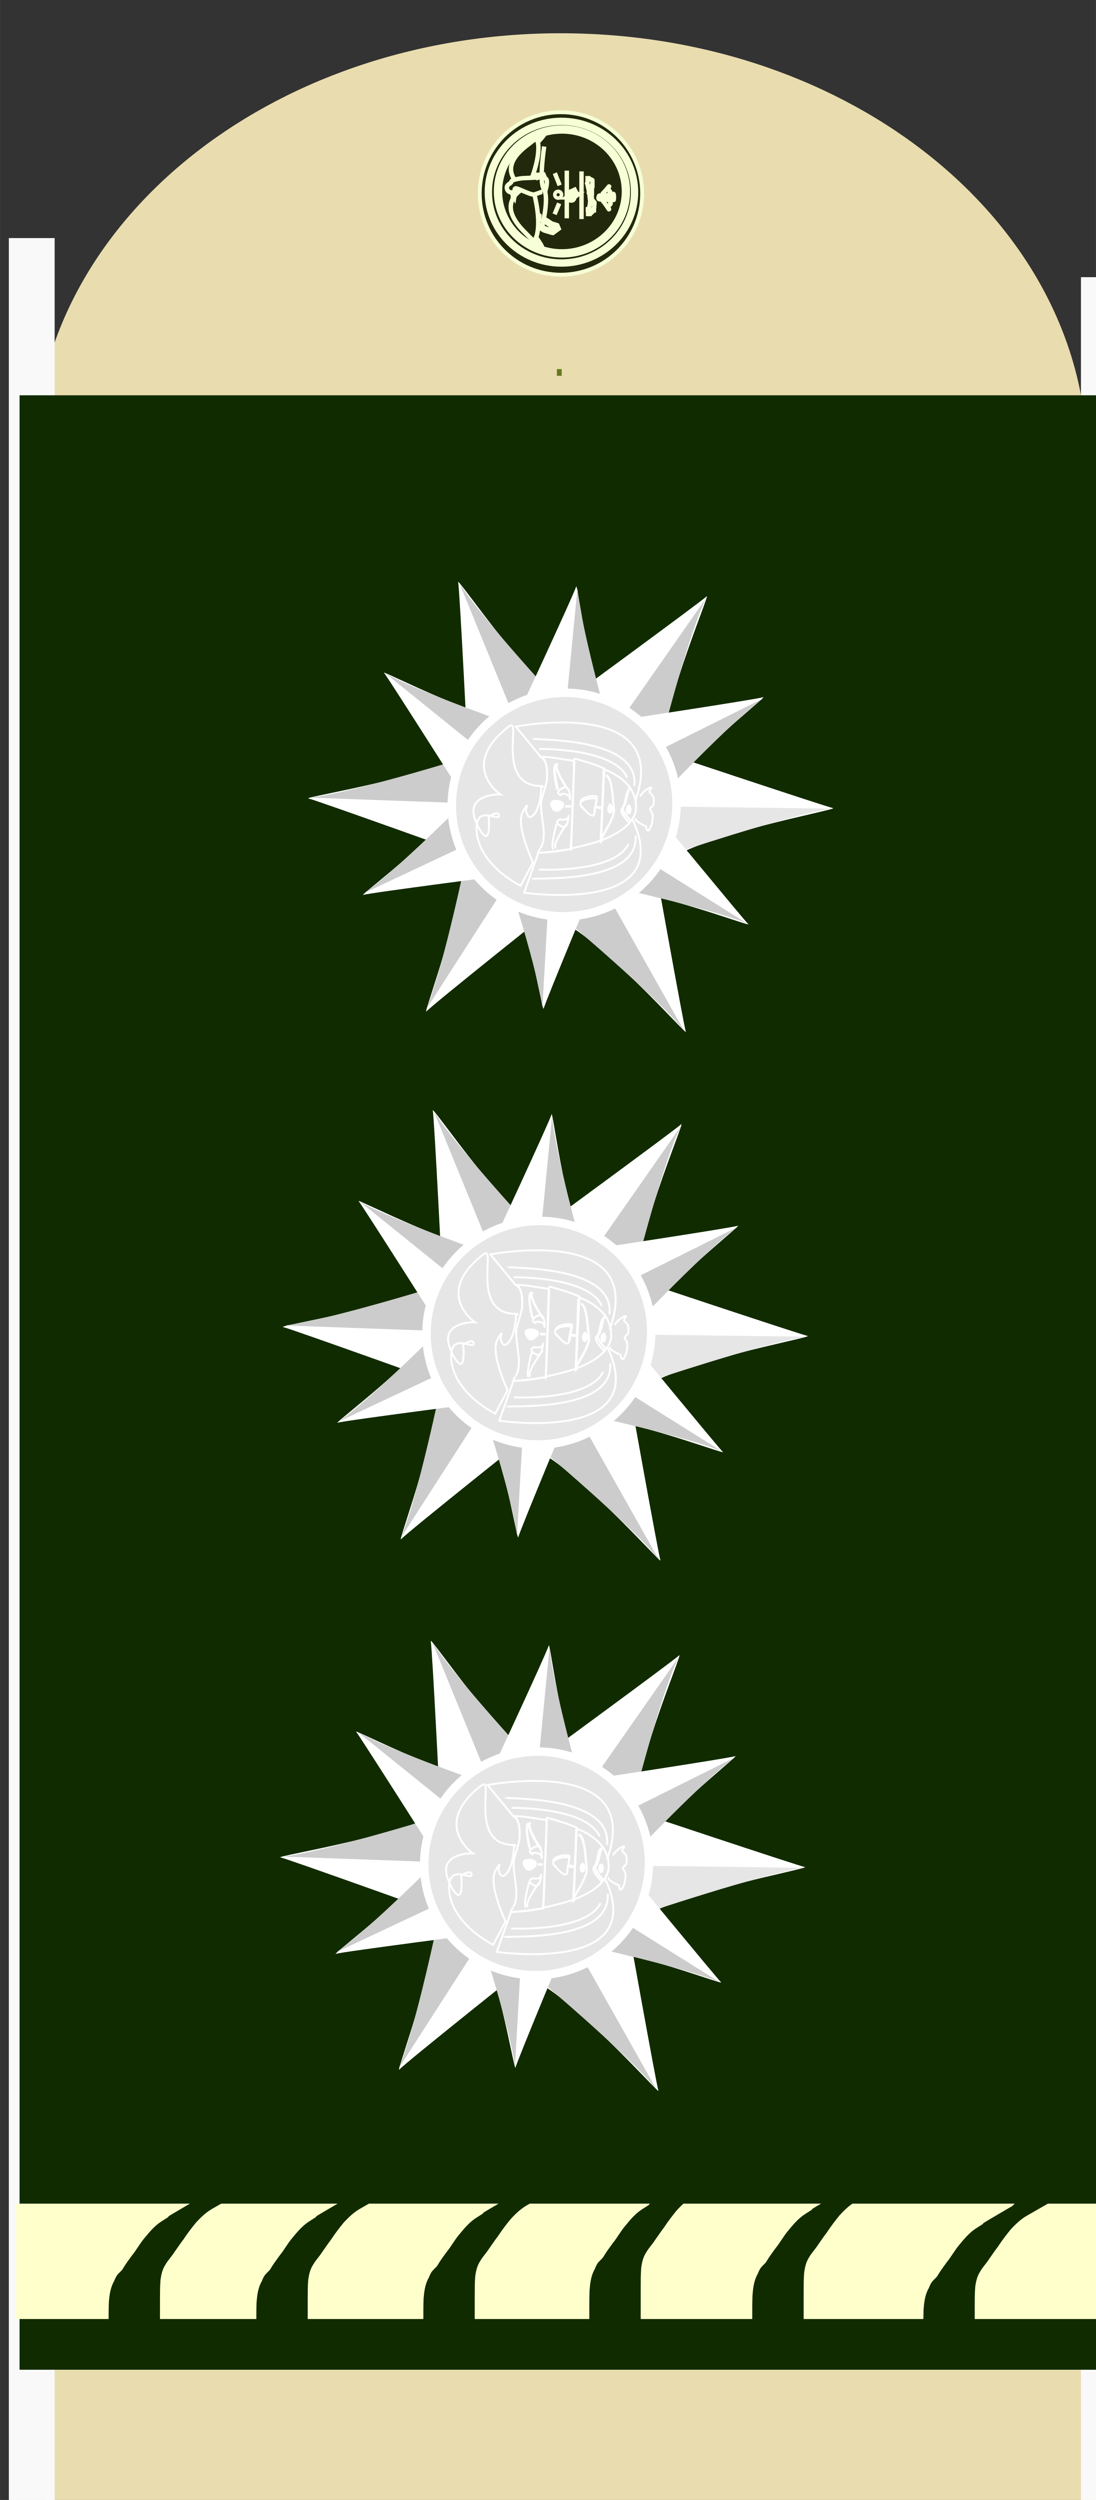 <?xml version="1.0" encoding="UTF-8"?>
<!DOCTYPE svg PUBLIC "-//W3C//DTD SVG 1.1//EN" "http://www.w3.org/Graphics/SVG/1.1/DTD/svg11.dtd">
<!-- Creator: CorelDRAW X5 -->
<svg xmlns="http://www.w3.org/2000/svg" xml:space="preserve" width="43.18mm" height="98.467mm" style="shape-rendering:geometricPrecision; text-rendering:geometricPrecision; image-rendering:optimizeQuality; fill-rule:evenodd; clip-rule:evenodd"
viewBox="0 0 4318 9847"
 xmlns:xlink="http://www.w3.org/1999/xlink"
 xmlns:dc="http://purl.org/dc/elements/1.1/"
 xmlns:cc="http://creativecommons.org/ns#"
 xmlns:rdf="http://www.w3.org/1999/02/22-rdf-syntax-ns#"
 xmlns:svg="http://www.w3.org/2000/svg"
 xmlns:sodipodi="http://sodipodi.sourceforge.net/DTD/sodipodi-0.dtd"
 xmlns:inkscape="http://www.inkscape.org/namespaces/inkscape"
 version="1.1"
 inkscape:version="0.47 r22583"
 sodipodi:docname="Mg.2">
 <rect x="0" y="0" width="4318" height="9847" fill="#333333" stroke="none"/>
 <defs>
  <style type="text/css">
   <![CDATA[
    .str9 {stroke:white;stroke-width:7.62}
    .str10 {stroke:white;stroke-width:10}
    .str0 {stroke:#F6FFD5;stroke-width:15.16}
    .str4 {stroke:#F6FFD5;stroke-width:17.42}
    .str7 {stroke:#112B00;stroke-width:26.46}
    .str6 {stroke:#677821;stroke-width:26.46}
    .str3 {stroke:#F6FFD5;stroke-width:26.46}
    .str5 {stroke:#F9F9F9;stroke-width:26.46}
    .str8 {stroke:#FFFFCC;stroke-width:26.46}
    .str1 {stroke:#F6FFD5;stroke-width:28.91}
    .str2 {stroke:#F6FFD5;stroke-width:32.96}
    .fil9 {fill:none}
    .fil4 {fill:#112B00}
    .fil1 {fill:#22280B}
    .fil3 {fill:olive}
    .fil7 {fill:#CCCCCC}
    .fil10 {fill:#DDB204}
    .fil8 {fill:#E6E6E6}
    .fil0 {fill:#E9DDAF}
    .fil2 {fill:#F9F9F9}
    .fil5 {fill:#FFFFCC}
    .fil6 {fill:white}
   ]]>
  </style>
 </defs>
 <g id="Capa_x0020_1">
  <sodipodi:namedview id="base" pagecolor="#ffffff" bordercolor="#666666" borderopacity="1.0" inkscape:pageopacity="0.0" inkscape:pageshadow="2" inkscape:zoom="0.49497475" inkscape:cx="149.83197" inkscape:cy="80.191128" inkscape:document-units="px" inkscape:current-layer="layer1" showgrid="false" inkscape:window-width="1280" inkscape:window-height="743" inkscape:window-x="-4" inkscape:window-y="-4" inkscape:window-maximized="1"/>
  <rect id="rect2909-4" class="fil0" x="182" y="1898" width="4241" height="7972"/>
  <path id="path3338" class="fil0" d="M4283 1814c0,930 -929,1683 -2074,1683 -1146,0 -2074,-754 -2074,-1683 0,-930 929,-1683 2074,-1683 1146,0 2074,754 2074,1683z" sodipodi:type="arc" sodipodi:cx="358.21429" sodipodi:cy="164.1479" sodipodi:rx="68.214287" sodipodi:ry="50.357143"/>
  <path id="path3336" class="fil1 str0" d="M2530 762c0,177 -143,320 -320,320 -177,0 -320,-143 -320,-320 0,-177 143,-320 320,-320 177,0 320,143 320,320z" sodipodi:ry="18.392857" sodipodi:rx="18.392857" sodipodi:cy="332.36218" sodipodi:cx="117.32143" sodipodi:type="arc"/>
  <path id="path3219-1" class="fil1 str1" d="M2500 757c0,154 -129,279 -288,279 -159,0 -288,-125 -288,-279 0,-154 129,-279 288,-279 159,0 288,125 288,279z" sodipodi:type="arc" sodipodi:cx="168.45207" sodipodi:cy="423.42426" sodipodi:rx="18.221663" sodipodi:ry="17.304026"/>
  <path id="path3219-6-4" class="fil1 str2" d="M2466 754c0,135 -113,244 -252,244 -139,0 -252,-109 -252,-244 0,-135 113,-244 252,-244 139,0 252,109 252,244z" sodipodi:type="arc" sodipodi:cx="168.45207" sodipodi:cy="423.42426" sodipodi:rx="18.221663" sodipodi:ry="17.304026"/>
  <path id="path3520-2" class="fil1 str3" d="M2123 711c-6,1 -13,1 -19,1 -6,0 -12,0 -18,0 -5,0 -10,0 -15,1 -5,1 -11,1 -16,3 -11,4 -27,14 23,-13 1,0 -2,1 -2,2 -2,2 -2,2 -4,4 -4,5 -6,11 -8,16 -3,6 -6,12 -7,18 -1,6 -1,11 -1,17 0,5 1,9 3,14 2,4 5,9 7,13 3,5 6,10 10,15 4,5 7,10 11,14 3,5 7,9 10,13 5,6 10,11 16,15 4,4 8,8 13,11 3,3 7,5 11,8 5,3 9,5 14,8 6,3 12,8 18,12 6,3 12,4 18,6 6,2 11,5 17,4 0,0 -27,20 -27,20l0 0c-6,-1 -11,-4 -17,-5 -6,-2 -13,-3 -19,-7 -6,-4 -12,-8 -19,-12 -4,-3 -9,-5 -14,-8 -4,-2 -8,-5 -12,-8 -4,-4 -9,-7 -13,-11 -6,-5 -11,-10 -16,-16 -4,-4 -7,-9 -11,-13 -4,-5 -7,-10 -11,-15 -3,-5 -7,-10 -10,-15 -3,-4 -5,-9 -7,-13 -2,-5 -3,-10 -3,-15 0,-6 0,-12 1,-18 1,-7 4,-12 7,-18 2,-6 5,-12 8,-17 10,-13 26,-21 41,-26 5,-1 11,-2 16,-3 5,-1 10,0 15,0 6,0 12,0 17,0 6,0 13,-1 19,-2 0,0 -27,20 -27,20l0 0z"/>
  <path id="path3556-0-3" class="fil1 str4" d="M2095 728c0,0 -162,48 -33,181 129,133 50,26 50,26 0,0 28,-56 -17,-208l0 0z"/>
  <path id="path3556-8" class="fil1 str4" d="M2076 749c0,0 -138,-67 -5,-172 133,-105 48,-17 48,-17 0,0 17,56 -43,189z"/>
  <path id="path2971-7" class="fil1 str4" d="M2361 770c0,0 -8,13 1,15 10,2 52,-5 55,2 2,7 3,-27 -1,-23 -4,4 -6,5 -6,5 0,0 5,-3 0,0 -5,3 -48,0 -49,1z"/>
  <path id="path2947-6" class="fil1 str4" d="M2372 765c26,-26 32,-40 26,-26 -6,15 13,11 3,24 -10,13 -21,5 -29,2z"/>
  <path id="path2947-4-1" class="fil1 str4" d="M2375 791c23,28 28,44 23,28 -5,-15 14,-10 6,-24 -8,-14 -20,-7 -29,-5l0 0z"/>
  <path id="path2979-8" class="fil1 str4" d="M2122 699c-65,3 -65,3 -65,3 0,0 -42,5 -42,13 0,8 -21,11 -18,27 3,16 18,16 18,16l11 19 3 -19c0,0 -5,-13 2,-16 6,-3 60,27 73,24 13,-3 45,-16 45,-16 0,0 13,-42 0,-47 -13,-5 -21,-6 -21,-6l-6 2 0 0z"/>
  <path id="path2977-9" class="fil1 str4" d="M2144 577c0,0 -21,137 -2,166 25,37 -10,165 -10,165m11 -331l0 0 0 0z" sodipodi:nodetypes="csc"/>
  <path id="path2983-2" class="fil1 str4" d="M2233 672c0,186 0,186 0,186l0 0 0 2m0 -188l0 0 0 0z"/>
  <path id="path2983-0-7" class="fil1 str4" d="M2291 675c0,186 0,186 0,186l0 0 0 2m0 -188l0 0 0 0z"/>
  <path id="path3007-9" class="fil1 str3" d="M2206 767c0,4 -3,7 -7,7 -4,0 -7,-3 -7,-7 0,-4 3,-7 7,-7 4,0 7,3 7,7z" sodipodi:type="arc" sodipodi:cx="120.38816" sodipodi:cy="389.05566" sodipodi:rx="0.39395547" sodipodi:ry="0.41712934"/>
  <path id="path3013-5" class="fil1 str4" d="M2186 682c19,48 19,48 19,48m-19 -48l0 0 0 0z"/>
  <path id="path3015-4" class="fil1 str4" d="M2185 844c18,-43 18,-43 18,-43m-18 43l0 0 0 0z"/>
  <path id="path3021-3" class="fil1 str3" d="M2264 757c-1,2 -3,4 -4,5 -1,1 -3,2 -4,3 -1,1 -2,2 -2,3 0,1 0,3 0,4 0,1 0,3 0,4 1,1 2,2 2,2 1,1 1,2 2,2 3,-3 0,0 -9,5 0,0 0,0 0,0 0,0 1,-1 1,-2 1,-2 1,-3 2,-5 0,-1 1,-3 -1,-4 -1,0 -2,0 -3,-1 0,0 -1,0 -1,0 0,0 0,0 0,0 3,-2 7,-4 10,-6 0,0 0,0 0,0 1,1 2,1 3,2 1,1 3,1 4,0 1,0 2,0 2,0 0,0 -9,7 -9,7l0 0c-1,0 -1,0 -2,0 -2,0 -3,0 -5,-1 -1,0 -2,-1 -3,-2 -4,-4 6,-9 10,-7 1,0 2,0 3,1 1,1 1,3 1,5 0,2 -1,3 -2,5 -2,5 -2,10 -12,8 -1,0 -2,-1 -3,-2 -1,-1 -2,-2 -3,-3 -1,-1 0,-3 0,-5 0,-2 0,-3 0,-5 0,-2 1,-3 2,-4 1,-1 3,-2 4,-3 2,-1 3,-3 4,-5 0,0 11,-5 11,-5l0 0z"/>
  <path id="path3023-1" class="fil1 str4" d="M2313 719c0,1 0,2 0,3 0,0 1,2 1,2 0,1 1,2 1,3 0,0 0,1 0,1 0,1 0,2 1,3 0,0 0,1 0,1 0,2 1,3 1,5 0,0 0,1 0,1 0,1 0,2 1,2 0,0 0,1 0,1 0,1 0,1 1,2 0,1 0,3 0,5 0,0 0,1 1,1 0,0 0,5 0,6 0,0 0,1 0,1 0,0 0,0 1,0 0,0 0,4 0,5 0,1 0,1 1,2 0,1 0,3 0,3 0,0 0,1 1,1 0,0 0,3 0,3 0,0 0,0 1,0 0,0 0,1 0,1 0,0 0,1 0,1 0,0 0,-2 0,-1 0,2 0,4 0,6 0,1 0,6 0,7 0,1 0,1 1,2 0,1 0,4 0,5 0,1 0,4 0,6 -1,7 -1,0 -1,6 0,1 0,2 0,2 0,4 -1,3 -1,6 0,1 0,2 -1,3 -2,11 0,-2 -1,10 -1,3 -1,1 -1,3 0,0 0,2 0,1 0,-1 0,-2 0,-2 0,0 0,-1 0,-1 0,0 0,0 -1,0 0,0 0,-1 0,-1 0,0 -2,0 -2,0 0,0 0,2 0,2 0,0 0,0 -1,0 0,0 0,1 0,1 0,1 0,2 0,3 0,1 0,2 0,2 0,1 0,2 1,3 0,1 0,3 0,5 0,0 0,1 0,1 0,0 0,1 0,1 0,0 0,0 1,0 0,0 0,1 0,1 0,0 2,0 2,0 0,0 2,0 2,0 0,-1 0,-2 0,-2 0,0 0,0 1,0 0,0 0,-1 1,-1 0,0 1,-1 1,-1 0,0 0,-1 1,-1 0,0 0,0 1,0 0,0 0,-1 0,-1 0,0 0,-1 1,-1 0,0 1,-1 1,-1 0,0 1,-1 1,-1 0,0 0,0 1,0 0,0 0,-1 1,-1 2,-4 -2,4 2,-6 0,0 1,0 1,0 0,1 0,2 0,3 0,1 0,2 0,2 0,0 0,0 1,0 1,-1 1,-3 2,-3 0,0 0,0 1,0 0,-1 0,-3 0,-3 0,0 0,0 1,0 0,0 0,-5 0,-6 0,-1 0,-2 1,-3 0,-1 0,-3 0,-5 0,-3 1,-5 1,-8 0,0 0,-1 0,-1 0,0 0,-1 0,-1 0,0 0,0 -1,0 0,0 0,-1 0,-1 0,0 0,0 -1,0 -1,0 -1,-2 -1,-2 0,0 0,0 -1,0 0,-1 0,-2 0,-2 0,0 0,0 -1,0 0,0 0,-1 0,-1 0,0 -1,0 -1,0 0,0 0,-1 0,-1 -1,-5 0,1 -1,-1 0,0 0,-1 0,-1 0,0 0,0 -1,0 0,0 0,-1 0,-1 0,-1 -1,1 -1,0 0,0 0,-3 0,-3 -1,-5 0,1 -1,-1 0,0 0,-2 0,-2 0,0 0,0 -1,0 0,0 0,-1 0,-1 0,0 0,-1 0,-1 0,-2 0,-5 0,-7 0,-2 0,-4 0,-6 0,-4 1,-1 1,-3 0,-1 0,-2 0,-2 0,0 0,2 0,1 0,-1 0,-2 0,-3 0,-5 0,-11 0,-16 0,-2 0,-3 0,-5 0,-1 0,-2 0,-3 0,-5 0,0 1,-3 0,-1 0,-5 0,-6 0,0 1,0 1,0 0,-1 0,-2 0,-3 0,0 0,-1 0,-1 0,0 0,2 0,1 0,-1 0,-2 0,-3 0,-2 0,-5 0,-7 0,-2 0,-4 0,-6 0,0 0,-1 0,-1 0,0 0,-1 0,-1 0,0 0,-1 -1,-1 0,0 -2,0 -2,0 0,0 0,0 -1,0 -1,-1 -1,-3 -2,-3 0,0 0,0 -1,0 0,0 0,0 -1,0 -1,0 -2,0 -3,0 0,0 0,0 -1,0 0,0 0,0 -1,0 0,0 0,-1 0,-1 -1,-3 0,0 -1,-1 0,0 0,-1 -1,-1 0,0 0,0 -1,0 0,0 0,-1 0,-1 0,0 0,0 -1,0 0,0 -2,0 -2,0 0,0 0,1 0,1 0,0 0,1 0,1 0,2 0,3 0,5 0,1 0,2 0,2 0,2 0,4 -1,10l0 0z"/>
  <rect id="rect3340" class="fil2 str5" x="48" y="951" width="154" height="8908"/>
  <rect id="rect3340-3" class="fil2 str5" x="4272" y="1105" width="154" height="8908"/>
  <path id="path3392" class="fil3 str6" d="M2194 1467c17,0 19,0 19,0l0 0m-19 0l0 0 0 0z"/>
  <rect id="rect2909-4-1" class="fil4" x="77" y="1557" width="4285" height="7777"/>
  <path id="path4010-7" class="fil4 str7" d="M2791 8618c-15,26 -34,50 -52,73 -15,20 -32,37 -50,54 -25,23 -51,44 -78,65 -18,15 -37,28 -54,44 -13,13 -25,26 -36,40 -12,13 -23,27 -34,40 -12,12 -22,26 -32,39 -12,15 -24,30 -37,45 -13,14 -26,29 -37,44 -11,17 -22,35 -32,53 -7,12 -14,22 -19,35 -6,11 -9,24 -13,36 -3,12 -7,25 -9,37 0,0 -102,50 -102,50l0 0c2,-13 6,-25 9,-38 3,-13 7,-26 12,-38 3,-6 5,-12 8,-18 6,-11 1,-1 8,-11 1,-2 3,-5 4,-7 11,-18 20,-36 32,-54 11,-16 23,-31 36,-46 14,-13 25,-29 37,-44 11,-13 20,-28 31,-40 13,-12 22,-27 35,-39 12,-14 23,-28 36,-42 5,-5 10,-11 16,-15 12,-10 27,-18 39,-30 26,-21 53,-41 78,-64 18,-17 36,-33 51,-53 18,-23 37,-45 52,-70 0,0 103,-48 103,-48l0 0z"/>
  <path id="path4010-5" class="fil4 str7" d="M2122 8618c-15,26 -34,50 -52,73 -15,20 -32,37 -50,54 -25,23 -51,44 -78,65 -18,15 -37,28 -54,44 -13,13 -25,26 -36,40 -12,13 -23,27 -34,40 -12,12 -22,26 -32,39 -12,15 -24,30 -37,45 -13,14 -26,29 -37,44 -11,17 -22,35 -32,53 -7,12 -14,22 -19,35 -6,11 -9,24 -13,36 -3,12 -7,25 -9,37 0,0 -102,50 -102,50l0 0c2,-13 6,-25 9,-38 3,-13 7,-26 12,-38 3,-6 5,-12 8,-18 6,-11 1,-1 8,-11 1,-2 3,-5 4,-7 11,-18 20,-36 32,-54 11,-16 23,-31 36,-46 14,-13 25,-29 37,-44 11,-13 20,-28 31,-40 13,-12 22,-27 35,-39 12,-14 23,-28 36,-42 5,-5 10,-11 16,-15 12,-10 27,-18 39,-30 26,-21 53,-41 78,-64 18,-17 36,-33 51,-53 18,-23 37,-45 52,-70 0,0 103,-48 103,-48l0 0z"/>
  <path id="path4010-3" class="fil4 str7" d="M1514 8618c-15,26 -34,50 -52,73 -15,20 -32,37 -50,54 -25,23 -51,44 -78,65 -18,15 -37,28 -54,44 -13,13 -25,26 -36,40 -12,13 -23,27 -34,40 -12,12 -22,26 -32,39 -12,15 -24,30 -37,45 -13,14 -26,29 -37,44 -11,17 -22,35 -32,53 -7,12 -14,22 -19,35 -6,11 -9,24 -13,36 -3,12 -7,25 -9,37 0,0 -102,50 -102,50l0 0c2,-13 6,-25 9,-38 3,-13 7,-26 12,-38 3,-6 5,-12 8,-18 6,-11 1,-1 8,-11 1,-2 3,-5 4,-7 11,-18 20,-36 32,-54 11,-16 23,-31 36,-46 14,-13 25,-29 37,-44 11,-13 20,-28 31,-40 13,-12 22,-27 35,-39 12,-14 23,-28 36,-42 5,-5 10,-11 16,-15 12,-10 27,-18 39,-30 26,-21 53,-41 78,-64 18,-17 36,-33 51,-53 18,-23 37,-45 52,-70 0,0 103,-48 103,-48l0 0z"/>
  <path id="path4010-3-1" class="fil4 str7" d="M905 8618c-15,26 -34,50 -52,73 -15,20 -32,37 -50,54 -25,23 -51,44 -78,65 -18,15 -37,28 -54,44 -13,13 -25,26 -36,40 -12,13 -23,27 -34,40 -12,12 -22,26 -32,39 -12,15 -24,30 -37,45 -13,14 -26,29 -37,44 -11,17 -22,35 -32,53 -7,12 -14,22 -19,35 -6,11 -9,24 -13,36 -3,12 -7,25 -9,37 0,0 -102,50 -102,50l0 0c2,-13 6,-25 9,-38 3,-13 7,-26 12,-38 3,-6 5,-12 8,-18 6,-11 1,-1 8,-11 1,-2 3,-5 4,-7 11,-18 20,-36 32,-54 11,-16 23,-31 36,-46 14,-13 25,-29 37,-44 11,-13 20,-28 31,-40 13,-12 22,-27 35,-39 12,-14 23,-28 36,-42 5,-5 10,-11 16,-15 12,-10 27,-18 39,-30 26,-21 53,-41 78,-64 18,-17 36,-33 51,-53 18,-23 37,-45 52,-70 0,0 103,-48 103,-48l0 0z"/>
  <rect id="rect7312" class="fil5 str8" x="77" y="8693" width="4263" height="428"/>
  <path id="path7316" class="fil4 str7" d="M4264 8542c-27,21 -49,48 -73,72 -21,22 -46,40 -72,56 -61,35 -122,70 -183,105 -5,3 -11,5 -16,7 51,-29 205,-118 154,-88 -60,36 -122,70 -183,105 -52,31 104,-60 157,-90 4,-2 -7,5 -11,8 -25,15 -46,35 -66,57 -17,21 -34,43 -49,66 -13,17 -25,35 -37,52 -11,17 -25,31 -35,49 -13,20 -18,43 -21,66 -2,26 -2,52 -2,79 0,27 0,54 0,80 0,18 0,36 0,53 0,0 -176,90 -176,90l0 0c0,-18 0,-36 0,-53 0,-27 0,-54 0,-80 0,-27 0,-54 1,-80 2,-25 5,-51 17,-74 21,-35 -10,19 10,-21 6,-11 18,-18 25,-29 11,-19 24,-36 37,-54 18,-22 31,-47 49,-68 19,-23 38,-46 63,-62 62,-41 130,-73 192,-114 50,-33 -207,118 -155,89 62,-34 122,-70 184,-105 5,-3 21,-11 16,-8 -51,30 -103,60 -154,90 26,-15 53,-30 73,-53 26,-22 47,-49 72,-72 0,0 184,-74 184,-74l0 0z"/>
  <path id="path7316-5" class="fil4 str7" d="M3590 8486c-27,21 -49,48 -73,72 -21,22 -46,40 -72,56 -61,35 -122,70 -183,105 -5,3 -11,5 -16,7 51,-29 205,-118 154,-88 -60,36 -122,70 -183,105 -52,31 104,-60 157,-90 4,-2 -7,5 -11,8 -25,15 -46,35 -66,57 -17,21 -34,43 -49,66 -13,17 -25,35 -37,52 -11,17 -25,31 -35,49 -13,20 -18,43 -21,66 -2,26 -2,52 -2,79 0,27 0,54 0,80 0,18 0,36 0,53 0,0 -176,90 -176,90l0 0c0,-18 0,-36 0,-53 0,-27 0,-54 0,-80 0,-27 0,-54 1,-80 2,-25 5,-51 17,-74 21,-35 -10,19 10,-21 6,-11 18,-18 25,-29 11,-19 24,-36 37,-54 18,-22 31,-47 49,-68 19,-23 38,-46 63,-62 62,-41 130,-73 192,-114 50,-33 -207,118 -155,89 62,-34 122,-70 184,-105 5,-3 21,-11 16,-8 -51,30 -103,60 -154,90 26,-15 53,-30 73,-53 26,-22 47,-49 72,-72 0,0 184,-74 184,-74l0 0z"/>
  <path id="path7316-5-6" class="fil4 str7" d="M2948 8467c-27,21 -49,48 -73,72 -21,22 -46,40 -72,56 -61,35 -122,70 -183,105 -5,3 -11,5 -16,7 51,-29 205,-118 154,-88 -60,36 -122,70 -183,105 -52,31 104,-60 157,-90 4,-2 -7,5 -11,8 -25,15 -46,35 -66,57 -17,21 -34,43 -49,66 -13,17 -25,35 -37,52 -11,17 -25,31 -35,49 -13,20 -18,43 -21,66 -2,26 -2,52 -2,79 0,27 0,54 0,80 0,18 0,36 0,53 0,0 -176,90 -176,90l0 0c0,-18 0,-36 0,-53 0,-27 0,-54 0,-80 0,-27 0,-54 1,-80 2,-25 5,-51 17,-74 21,-35 -10,19 10,-21 6,-11 18,-18 25,-29 11,-19 24,-36 37,-54 18,-22 31,-47 49,-68 19,-23 38,-46 63,-62 62,-41 130,-73 192,-114 50,-33 -207,118 -155,89 62,-34 122,-70 184,-105 5,-3 21,-11 16,-8 -51,30 -103,60 -154,90 26,-15 53,-30 73,-53 26,-22 47,-49 72,-72 0,0 184,-74 184,-74l0 0z"/>
  <path id="path7316-5-6-9" class="fil4 str7" d="M2294 8501c-27,21 -49,48 -73,72 -21,22 -46,40 -72,56 -61,35 -122,70 -183,105 -5,3 -11,5 -16,7 51,-29 205,-118 154,-88 -60,36 -122,70 -183,105 -52,31 104,-60 157,-90 4,-2 -7,5 -11,8 -25,15 -46,35 -66,57 -17,21 -34,43 -49,66 -13,17 -25,35 -37,52 -11,17 -25,31 -35,49 -13,20 -18,43 -21,66 -2,26 -2,52 -2,79 0,27 0,54 0,80 0,18 0,36 0,53 0,0 -176,90 -176,90l0 0c0,-18 0,-36 0,-53 0,-27 0,-54 0,-80 0,-27 0,-54 1,-80 2,-25 5,-51 17,-74 21,-35 -10,19 10,-21 6,-11 18,-18 25,-29 11,-19 24,-36 37,-54 18,-22 31,-47 49,-68 19,-23 38,-46 63,-62 62,-41 130,-73 192,-114 50,-33 -207,118 -155,89 62,-34 122,-70 184,-105 5,-3 21,-11 16,-8 -51,30 -103,60 -154,90 26,-15 53,-30 73,-53 26,-22 47,-49 72,-72 0,0 184,-74 184,-74l0 0z"/>
  <path id="path7316-5-6-9-0" class="fil4 str7" d="M1636 8515c-27,21 -49,48 -73,72 -21,22 -46,40 -72,56 -61,35 -122,70 -183,105 -5,3 -11,5 -16,7 51,-29 205,-118 154,-88 -60,36 -122,70 -183,105 -52,31 104,-60 157,-90 4,-2 -7,5 -11,8 -25,15 -46,35 -66,57 -17,21 -34,43 -49,66 -13,17 -25,35 -37,52 -11,17 -25,31 -35,49 -13,20 -18,43 -21,66 -2,26 -2,52 -2,79 0,27 0,54 0,80 0,18 0,36 0,53 0,0 -176,90 -176,90l0 0c0,-18 0,-36 0,-53 0,-27 0,-54 0,-80 0,-27 0,-54 1,-80 2,-25 5,-51 17,-74 21,-35 -10,19 10,-21 6,-11 18,-18 25,-29 11,-19 24,-36 37,-54 18,-22 31,-47 49,-68 19,-23 38,-46 63,-62 62,-41 130,-73 192,-114 50,-33 -207,118 -155,89 62,-34 122,-70 184,-105 5,-3 21,-11 16,-8 -51,30 -103,60 -154,90 26,-15 53,-30 73,-53 26,-22 47,-49 72,-72 0,0 184,-74 184,-74l0 0z"/>
  <path id="path7316-5-6-9-9" class="fil4 str7" d="M1054 8515c-27,21 -49,48 -73,72 -21,22 -46,40 -72,56 -61,35 -122,70 -183,105 -5,3 -11,5 -16,7 51,-29 205,-118 154,-88 -60,36 -122,70 -183,105 -52,31 104,-60 157,-90 4,-2 -7,5 -11,8 -25,15 -46,35 -66,57 -17,21 -34,43 -49,66 -13,17 -25,35 -37,52 -11,17 -25,31 -35,49 -13,20 -18,43 -21,66 -2,26 -2,52 -2,79 0,27 0,54 0,80 0,18 0,36 0,53 0,0 -176,90 -176,90l0 0c0,-18 0,-36 0,-53 0,-27 0,-54 0,-80 0,-27 0,-54 1,-80 2,-25 5,-51 17,-74 21,-35 -10,19 10,-21 6,-11 18,-18 25,-29 11,-19 24,-36 37,-54 18,-22 31,-47 49,-68 19,-23 38,-46 63,-62 62,-41 130,-73 192,-114 50,-33 -207,118 -155,89 62,-34 122,-70 184,-105 5,-3 21,-11 16,-8 -51,30 -103,60 -154,90 26,-15 53,-30 73,-53 26,-22 47,-49 72,-72 0,0 184,-74 184,-74l0 0z"/>
  <g id="_127826040">
   <path class="fil6" d="M1898 3386c0,0 -657,-236 -683,-241 -26,-5 560,-98 673,-205 110,-108 13,447 13,447l-3 0z"/>
   <path class="fil7" d="M1854 2978c0,0 -452,141 -631,164 0,0 3,0 3,0l785 28 -154 -193 -3 0z"/>
   <path class="fil6" d="M1844 2986c0,0 -33,-667 -39,-693 -5,-26 316,452 465,506 149,54 -426,187 -426,187z"/>
   <path class="fil7" d="M2221 2785c0,0 -316,-339 -411,-488 0,0 0,0 0,0l285 698 123 -213 3 3z"/>
   <path class="fil6" d="M2209 2775c0,0 557,-408 575,-426 18,-18 -208,506 -169,652 39,146 -406,-226 -406,-226z"/>
   <path class="fil7" d="M2596 2955c0,0 110,-441 185,-598 0,0 0,0 0,0l-436 624 254 -26 -3 0z"/>
   <path class="fil6" d="M2594 2957c0,0 662,221 688,226 26,5 -557,110 -667,221 -108,110 -23,-447 -23,-447l3 0z"/>
   <path class="fil8" d="M2645 3365c0,0 449,-151 629,-180 0,0 -3,0 -3,0l-785 -10 159 187 0 3z"/>
   <path class="fil6" d="M2576 3381c0,0 118,660 126,683 10,23 -372,-411 -526,-449 -154,-36 400,-236 400,-236l0 3z"/>
   <path class="fil7" d="M2227 3622c0,0 357,300 467,436 0,0 0,0 0,0l-372 -660 -95 223z"/>
   <path class="fil6" d="M2234 3535c0,0 -539,429 -554,449 -18,21 185,-513 141,-660 -44,-146 416,210 416,210l-3 0z"/>
   <path class="fil7" d="M1839 3368c0,0 -92,444 -159,606 0,0 0,0 0,0l411 -639 -252 33 0 0z"/>
   <path class="fil6" d="M2050 3440c0,0 -598,77 -619,85 -23,8 380,-293 418,-418 39,-126 200,334 200,334l0 0z"/>
   <path class="fil7" d="M1842 3147c0,0 -280,282 -406,370 0,0 0,0 0,0l606 -285 -200 -85 0 0z"/>
   <path class="fil6" d="M1839 3158c0,0 -311,-490 -326,-508 -15,-15 431,216 567,200 136,-18 -241,308 -241,308l0 0z"/>
   <path class="fil7" d="M2037 2860c0,0 -385,-133 -519,-208 0,0 0,0 0,0l516 416 3 -208 0 0z"/>
   <path class="fil6" d="M2021 2857c0,0 244,-524 249,-547 5,-21 62,462 154,560 92,98 -403,-13 -403,-13l0 0z"/>
   <path class="fil7" d="M2393 2842c0,0 -105,-377 -118,-524 0,0 0,0 0,0l-62 639 180 -118 0 3z"/>
   <path class="fil6" d="M2391 2844c0,0 596,-90 616,-98 23,-8 -372,300 -408,426 -36,126 -208,-329 -208,-329l0 0z"/>
   <path class="fil7" d="M2607 3132c0,0 275,-290 398,-380 0,0 0,0 0,0l-598 298 200 80 0 3z"/>
   <path class="fil6" d="M2560 3173c0,0 372,452 388,467 18,15 -457,-167 -590,-133 -133,33 200,-334 200,-334l3 0z"/>
   <path class="fil7" d="M2401 3491c0,0 398,87 542,146 0,0 0,0 0,0l-565 -354 23 205 0 3z"/>
   <path class="fil6" d="M2368 3419c0,0 -223,534 -226,554 -5,21 -80,-459 -177,-552 -95,-92 403,-3 403,-3l0 0z"/>
   <path class="fil7" d="M1998 3450c0,0 121,372 139,518 0,0 0,0 0,0l36 -642 -175 123z"/>
   <ellipse class="fil6" transform="matrix(2.393 -0.015 -0.007 2.567 2222.74 3169.04)" rx="192" ry="178"/>
   <ellipse class="fil8" transform="matrix(2.393 -0.015 -0.007 2.567 2222.74 3169.04)" rx="178" ry="165"/>
   <path class="fil8" d="M1952 3150c0,0 -228,-257 267,-318 495,-62 298,293 298,293l51 -3 5 98 -21 72 -39 -21 13 110c0,0 -36,231 -439,151 -62,-13 -103,-69 -180,-131 -46,-39 -41,-218 -41,-218l77 -26 3 -8 5 0z"/>
   <path class="fil8 str9" d="M2119 3365c0,-8 3,-13 10,-23m241 -36c-8,0 54,-82 49,-118 -5,-33 -5,-121 -31,-133m-21 128l-23 -3m-149 -69c0,0 -23,-92 -5,-100m49 103c0,0 -64,-92 -41,-103m-69 329c8,-10 13,-28 13,-49 3,-31 -13,-92 -10,-131 3,-23 21,-67 23,-92 3,-67 -13,-87 -28,-87 13,3 33,21 28,87m-28 -87c0,0 21,0 49,3 23,3 51,8 85,13l0 31 -10 272 10 -272m-10 272l-3 44c-72,15 -126,15 -126,15 0,0 59,-3 126,-15m13 -349l0 31 -10 272 -3 44c39,-8 80,-18 118,-31l3 -51 8 -177 3 -56c-39,-18 -77,-28 -116,-39l-3 3 0 5zm213 187c0,-8 3,-10 3,-10 3,0 3,3 3,10 0,8 -3,10 -3,10 -3,0 -3,-3 -3,-10zm-74 -3c0,-8 3,-10 3,-10 3,0 3,3 3,10 0,8 -3,10 -3,10 -3,0 -3,-3 -3,-10zm-105 -10c0,0 51,64 49,18 0,-18 15,-51 3,-51 -21,-3 -80,8 -51,36l0 -3zm74 141c54,-21 103,-49 126,-90 10,-18 13,-33 10,-56 0,-8 0,-13 -3,-18 -3,-13 -10,-28 -18,-41l0 0c-15,-3 -15,59 -28,72 -15,13 31,59 28,54 3,3 -41,-41 -28,-54 15,-13 15,-72 28,-72 -23,-33 -62,-59 -103,-74l-3 56 -8 177 -3 51 3 -3 -3 -3z"/>
   <line class="fil9 str9" x1="2250" y1="3350" x2="2263" y2= "2998" />
   <line class="fil9 str9" x1="2368" y1="3319" x2="2378" y2= "3034" />
   <path class="fil9 str9" d="M2132 2983l-100 -121c0,0 621,-121 470,295"/>
   <path class="fil9 str9" d="M2119 3365l-54 151c0,0 606,90 426,-290"/>
   <path class="fil9 str9" d="M2506 3224c-13,8 39,31 39,31 0,0 5,44 23,-10 13,-56 -15,-49 -5,-62 10,-13 13,-3 13,-33 0,-28 -28,-23 -13,-41 15,-18 -26,0 -41,28"/>
   <path class="fil9 str9" d="M2101 2909c-13,8 421,-13 398,187"/>
   <path class="fil9 str9" d="M2124 2950c0,0 295,-5 347,113"/>
   <path class="fil9 str9" d="M2098 3463c-13,-10 421,28 406,-172"/>
   <path class="fil9 str9" d="M2124 3425c0,0 295,15 352,-100"/>
   <path class="fil8 str9" d="M2209 3127c0,0 36,-3 36,18 0,21 8,-59 -28,-41 -36,18 -8,28 -8,28l0 -3 0 -3z"/>
   <path class="fil9 str9" d="M2239 3111c0,0 -64,-92 -41,-103"/>
   <path class="fil9 str9" d="M2198 3109c0,0 -23,-92 -5,-100"/>
   <path class="fil8 str9" d="M2204 3227c0,0 36,8 36,-13 0,-21 3,59 -28,41 -36,-18 -5,-28 -5,-28l-3 0z"/>
   <path class="fil9 str9" d="M2237 3240c0,0 -67,90 -46,100"/>
   <path class="fil9 str9" d="M2193 3245c0,0 -26,90 -13,100"/>
   <path class="fil6 str9" d="M2175 3178c0,0 10,33 39,3 28,-31 -64,-39 -39,-3z"/>
   <line class="fil9 str10" x1="2250" y1="3176" x2="2227" y2= "3176" />
   <path class="fil8 str9" d="M2293 3178c0,0 51,64 49,18 0,-18 15,-51 3,-51 -21,-3 -80,8 -51,36l0 -3z"/>
   <line class="fil9 str10" x1="2368" y1="3181" x2="2345" y2= "3178" />
   <path class="fil9 str9" d="M2370 3304c-8,0 54,-82 49,-118 -5,-33 -5,-121 -31,-133"/>
   <path class="fil9 str9" d="M2478 3240c3,3 -41,-41 -28,-54 15,-13 15,-72 28,-72"/>
   <ellipse class="fil10 str9" transform="matrix(0.053 -2.089 1.947 0.038 2403.85 3186.86)" rx="5" ry="2"/>
   <ellipse class="fil10 str9" transform="matrix(0.053 -2.089 1.947 0.038 2476.6 3188.99)" rx="5" ry="2"/>
   <path class="fil8 str9" d="M2137 3096c-190,5 -77,-280 -133,-234 -198,154 -33,267 -33,267 0,0 -151,-5 -92,116 3,8 5,13 10,21 49,82 36,-49 36,-49 0,0 41,-28 41,-3 0,23 -103,-54 -87,72 18,128 172,203 172,203l49 -92c0,0 -69,-144 -41,-198 28,-51 13,-10 13,-10 0,0 5,51 33,18 28,-36 28,-110 28,-110l8 3 -3 -3z"/>
  </g>
  <g id="_132169408">
   <path class="fil6" d="M1798 5468c0,0 -657,-236 -683,-241 -26,-5 560,-98 673,-205 110,-108 13,447 13,447l-3 0z"/>
   <path class="fil7" d="M1754 5057c0,0 -452,141 -631,164 0,0 3,0 3,0l785 28 -154 -193 -3 0z"/>
   <path class="fil6" d="M1744 5067c0,0 -33,-667 -39,-693 -5,-26 316,452 465,506 149,54 -426,187 -426,187z"/>
   <path class="fil7" d="M2121 4867c0,0 -316,-339 -411,-488 0,0 0,0 0,0l285 698 123 -213 3 3z"/>
   <path class="fil6" d="M2109 4854c0,0 557,-408 575,-426 18,-18 -208,506 -169,652 39,146 -406,-226 -406,-226z"/>
   <path class="fil7" d="M2496 5036c0,0 110,-442 185,-598 0,0 0,0 0,0l-436 624 254 -26 -3 0z"/>
   <path class="fil6" d="M2494 5036c0,0 662,221 688,226 26,5 -557,110 -667,221 -108,110 -23,-447 -23,-447l3 0z"/>
   <path class="fil8" d="M2545 5445c0,0 449,-151 629,-180 0,0 -3,0 -3,0l-785 -10 159 187 0 3z"/>
   <path class="fil6" d="M2476 5463c0,0 118,660 126,683 10,23 -372,-411 -526,-449 -154,-36 400,-236 400,-236l0 3z"/>
   <path class="fil7" d="M2127 5704c0,0 357,300 467,436 0,0 0,0 0,0l-372 -660 -95 223z"/>
   <path class="fil6" d="M2134 5614c0,0 -539,429 -554,449 -18,21 185,-513 141,-660 -44,-146 416,210 416,210l-3 0z"/>
   <path class="fil7" d="M1739 5450c0,0 -92,444 -159,606 0,0 0,0 0,0l411 -639 -252 33 0 0z"/>
   <path class="fil6" d="M1949 5519c0,0 -598,77 -619,85 -23,8 380,-293 418,-418 39,-126 200,334 200,334l0 0z"/>
   <path class="fil7" d="M1741 5229c0,0 -280,282 -406,370 0,0 0,0 0,0l606 -285 -200 -85 0 0z"/>
   <path class="fil6" d="M1739 5239c0,0 -311,-490 -326,-508 -15,-15 431,216 567,200 136,-18 -241,308 -241,308l0 0z"/>
   <path class="fil7" d="M1937 4942c0,0 -385,-133 -518,-208 0,0 0,0 0,0l516 416 3 -208 0 0z"/>
   <path class="fil6" d="M1924 4936c0,0 244,-524 249,-547 5,-21 62,462 154,560 92,98 -403,-13 -403,-13l0 0z"/>
   <path class="fil7" d="M2293 4921c0,0 -105,-377 -118,-524 0,0 0,0 0,0l-62 639 180 -118 0 3z"/>
   <path class="fil6" d="M2291 4926c0,0 595,-90 616,-98 23,-8 -372,300 -408,426 -36,126 -208,-329 -208,-329l0 0z"/>
   <path class="fil7" d="M2506 5214c0,0 275,-290 398,-380 0,0 0,0 0,0l-598 298 200 80 0 3z"/>
   <path class="fil6" d="M2460 5252c0,0 372,452 388,467 18,15 -457,-167 -590,-133 -133,33 200,-334 200,-334l3 0z"/>
   <path class="fil7" d="M2301 5570c0,0 398,87 542,146 0,0 0,0 0,0l-565 -354 23 205 0 3z"/>
   <path class="fil6" d="M2268 5501c0,0 -223,534 -226,554 -5,21 -80,-459 -177,-552 -95,-92 403,-3 403,-3l0 0z"/>
   <path class="fil7" d="M1898 5529c0,0 121,372 139,519 0,0 0,0 0,0l36 -642 -175 123z"/>
   <ellipse class="fil6" transform="matrix(2.393 -0.015 -0.007 2.567 2123.02 5249.34)" rx="192" ry="178"/>
   <ellipse class="fil8" transform="matrix(2.393 -0.015 -0.007 2.567 2123.02 5249.34)" rx="178" ry="165"/>
   <path class="fil8" d="M1854 5229c0,0 -228,-257 267,-318 495,-62 298,293 298,293l51 -3 5 98 -21 72 -39 -21 13 110c0,0 -36,231 -439,151 -62,-13 -103,-69 -180,-131 -46,-39 -41,-218 -41,-218l77 -26 3 -8 5 0z"/>
   <path class="fil8 str9" d="M2021 5445c0,-8 3,-13 10,-23m241 -36c-8,0 54,-82 49,-118 -5,-33 -5,-121 -31,-133m-21 128l-23 -3m-149 -69c0,0 -23,-92 -5,-100m49 103c0,0 -64,-92 -41,-103m-69 329c8,-10 13,-28 13,-49 3,-31 -13,-92 -10,-131 3,-23 21,-67 23,-92 3,-67 -13,-87 -28,-87 13,3 33,21 28,87m-28 -87c0,0 21,0 49,3 23,3 51,8 85,13l0 31 -10 272 10 -272m-10 272l-3 44c-72,15 -126,15 -126,15 0,0 59,-3 126,-15m13 -349l0 31 -10 272 -3 44c39,-8 80,-18 118,-31l3 -51 8 -177 3 -56c-39,-18 -77,-28 -116,-39l-3 3 0 5zm213 187c0,-8 3,-10 3,-10 3,0 3,3 3,10 0,8 -3,10 -3,10 -3,0 -3,-3 -3,-10zm-74 -3c0,-8 3,-10 3,-10 3,0 3,3 3,10 0,8 -3,10 -3,10 -3,0 -3,-3 -3,-10zm-105 -10c0,0 51,64 49,18 0,-18 15,-51 3,-51 -21,-3 -80,8 -51,36l0 -3zm74 141c54,-21 103,-49 126,-90 10,-18 13,-33 10,-56 0,-8 0,-13 -3,-18 -3,-13 -10,-28 -18,-41l0 0c-15,-3 -15,59 -28,72 -15,13 31,59 28,54 3,3 -41,-41 -28,-54 15,-13 15,-72 28,-72 -23,-33 -62,-59 -103,-74l-3 56 -8 177 -3 51 3 -3 -3 -3z"/>
   <line class="fil9 str9" x1="2150" y1="5432" x2="2162" y2= "5078" />
   <line class="fil9 str9" x1="2268" y1="5398" x2="2278" y2= "5116" />
   <path class="fil9 str9" d="M2032 5062l-100 -121c0,0 621,-121 470,295"/>
   <path class="fil9 str9" d="M2021 5445l-54 151c0,0 606,90 426,-290"/>
   <path class="fil9 str9" d="M2406 5306c-13,8 39,31 39,31 0,0 5,44 23,-10 13,-56 -15,-49 -5,-62 10,-13 13,-3 13,-33 0,-28 -28,-23 -13,-41 15,-18 -26,0 -41,28"/>
   <path class="fil9 str9" d="M2003 4990c-13,8 421,-13 398,187"/>
   <path class="fil9 str9" d="M2024 5031c0,0 295,-5 347,113"/>
   <path class="fil9 str9" d="M1998 5542c-13,-10 421,28 406,-172"/>
   <path class="fil9 str9" d="M2024 5504c0,0 295,15 352,-100"/>
   <path class="fil8 str9" d="M2109 5206c0,0 36,-3 36,18 0,21 8,-59 -28,-41 -36,18 -8,28 -8,28l0 -3 0 -3z"/>
   <path class="fil9 str9" d="M2139 5193c0,0 -64,-92 -41,-103"/>
   <path class="fil9 str9" d="M2098 5190c0,0 -23,-92 -5,-100"/>
   <path class="fil8 str9" d="M2103 5306c0,0 36,8 36,-13 0,-21 3,59 -28,41 -36,-18 -5,-28 -5,-28l-3 0z"/>
   <path class="fil9 str9" d="M2137 5321c0,0 -67,90 -46,100"/>
   <path class="fil9 str9" d="M2096 5324c0,0 -26,90 -13,100"/>
   <path class="fil6 str9" d="M2075 5260c0,0 10,33 39,3 28,-31 -64,-39 -39,-3z"/>
   <line class="fil9 str10" x1="2150" y1="5255" x2="2127" y2= "5255" />
   <path class="fil8 str9" d="M2193 5257c0,0 51,64 49,18 0,-18 15,-51 3,-51 -21,-3 -80,8 -51,36l0 -3z"/>
   <line class="fil9 str10" x1="2268" y1="5260" x2="2247" y2= "5257" />
   <path class="fil9 str9" d="M2270 5386c-8,0 54,-82 49,-118 -5,-33 -5,-121 -31,-133"/>
   <path class="fil9 str9" d="M2378 5319c3,3 -41,-41 -28,-54 15,-13 15,-72 28,-72"/>
   <ellipse class="fil10 str9" transform="matrix(0.053 -2.089 1.947 0.038 2304.13 5267.16)" rx="5" ry="2"/>
   <ellipse class="fil10 str9" transform="matrix(0.053 -2.089 1.947 0.038 2376.88 5269.29)" rx="5" ry="2"/>
   <path class="fil8 str9" d="M2037 5175c-190,5 -77,-280 -133,-234 -198,154 -33,267 -33,267 0,0 -151,-5 -92,116 3,8 5,13 10,21 49,82 36,-49 36,-49 0,0 41,-28 41,-3 0,23 -103,-54 -87,72 18,128 172,203 172,203l49 -92c0,0 -69,-144 -41,-198 28,-51 13,-10 13,-10 0,0 5,51 33,18 28,-36 28,-110 28,-110l8 3 -3 -3z"/>
  </g>
  <g id="_207425352">
   <path class="fil6" d="M1788 7557c0,0 -657,-236 -683,-241 -26,-5 560,-98 673,-205 110,-108 13,447 13,447l-3 0z"/>
   <path class="fil7" d="M1747 7149c0,0 -452,141 -631,164 0,0 3,0 3,0l785 28 -154 -193 -3 0z"/>
   <path class="fil6" d="M1736 7157c0,0 -33,-667 -39,-693 -5,-26 316,452 465,506 149,54 -426,187 -426,187z"/>
   <path class="fil7" d="M2114 6956c0,0 -316,-339 -411,-488 0,0 0,0 0,0l285 698 123 -213 3 3z"/>
   <path class="fil6" d="M2101 6946c0,0 557,-408 575,-426 18,-18 -208,506 -169,652 39,146 -406,-226 -406,-226z"/>
   <path class="fil7" d="M2488 7126c0,0 110,-441 185,-598 0,0 0,0 0,0l-436 624 254 -26 -3 0z"/>
   <path class="fil6" d="M2483 7128c0,0 662,221 688,226 26,5 -557,110 -667,221 -108,110 -23,-447 -23,-447l3 0z"/>
   <path class="fil8" d="M2537 7537c0,0 449,-151 629,-180 0,0 -3,0 -3,0l-785 -10 159 187 0 3z"/>
   <path class="fil6" d="M2468 7552c0,0 118,660 126,683 10,23 -372,-411 -526,-449 -154,-36 400,-236 400,-236l0 3z"/>
   <path class="fil7" d="M2119 7793c0,0 357,300 467,436 0,0 0,0 0,0l-372 -660 -95 223z"/>
   <path class="fil6" d="M2127 7703c0,0 -539,429 -554,449 -18,21 185,-513 141,-660 -44,-146 416,210 416,210l-3 0z"/>
   <path class="fil7" d="M1731 7539c0,0 -92,444 -159,606 0,0 0,0 0,0l411 -639 -252 33 0 0z"/>
   <path class="fil6" d="M1942 7611c0,0 -598,77 -619,85 -23,8 380,-293 418,-418 39,-126 200,334 200,334l0 0z"/>
   <path class="fil7" d="M1734 7318c0,0 -280,282 -406,370 0,0 0,0 0,0l606 -285 -200 -85 0 0z"/>
   <path class="fil6" d="M1729 7329c0,0 -311,-490 -326,-508 -15,-15 431,216 567,200 136,-18 -241,308 -241,308l0 0z"/>
   <path class="fil7" d="M1929 7031c0,0 -385,-133 -518,-208 0,0 0,0 0,0l516 416 3 -208 0 0z"/>
   <path class="fil6" d="M1913 7028c0,0 244,-524 249,-547 5,-21 62,462 154,560 92,98 -403,-13 -403,-13l0 0z"/>
   <path class="fil7" d="M2283 7013c0,0 -105,-377 -118,-524 0,0 0,0 0,0l-62 639 180 -118 0 3z"/>
   <path class="fil6" d="M2281 7015c0,0 596,-90 616,-98 23,-8 -372,300 -408,426 -36,126 -208,-329 -208,-329l0 0z"/>
   <path class="fil7" d="M2496 7303c0,0 275,-290 398,-380 0,0 0,0 0,0l-598 298 200 80 0 3z"/>
   <path class="fil6" d="M2453 7341c0,0 372,452 388,467 18,15 -457,-167 -590,-133 -133,33 200,-334 200,-334l3 0z"/>
   <path class="fil7" d="M2291 7660c0,0 398,87 542,146 0,0 0,0 0,0l-565 -354 23 205 0 3z"/>
   <path class="fil6" d="M2257 7590c0,0 -223,534 -226,554 -5,21 -80,-459 -177,-552 -95,-92 403,-3 403,-3l0 0z"/>
   <path class="fil7" d="M1890 7621c0,0 121,372 139,518 0,0 0,0 0,0l36 -642 -175 123z"/>
   <ellipse class="fil6" transform="matrix(2.393 -0.015 -0.007 2.567 2114.09 7339.51)" rx="192" ry="178"/>
   <ellipse class="fil8" transform="matrix(2.393 -0.015 -0.007 2.567 2114.09 7339.51)" rx="178" ry="165"/>
   <path class="fil8" d="M1844 7318c0,0 -228,-257 267,-318 495,-62 298,293 298,293l51 -3 5 98 -21 72 -39 -21 13 110c0,0 -36,231 -439,151 -62,-13 -103,-69 -180,-131 -46,-39 -41,-218 -41,-218l77 -26 3 -8 5 0z"/>
   <path class="fil8 str9" d="M2011 7537c0,-8 3,-13 10,-23m241 -36c-8,0 54,-82 49,-118 -5,-33 -5,-121 -31,-133m-21 128l-23 -3m-149 -69c0,0 -23,-92 -5,-100m49 103c0,0 -64,-92 -41,-103m-69 329c8,-10 13,-28 13,-49 3,-31 -13,-92 -10,-131 3,-23 21,-67 23,-92 3,-67 -13,-87 -28,-87 13,3 33,21 28,87m-28 -87c0,0 21,0 49,3 23,3 51,8 85,13l0 31 -10 272 10 -272m-10 272l-3 44c-72,15 -126,15 -126,15 0,0 59,-3 126,-15m13 -349l0 31 -10 272 -3 44c39,-8 80,-18 118,-31l3 -51 8 -177 3 -56c-39,-18 -77,-28 -116,-39l-3 3 0 5zm213 187c0,-8 3,-10 3,-10 3,0 3,3 3,10 0,8 -3,10 -3,10 -3,0 -3,-3 -3,-10zm-74 -3c0,-8 3,-10 3,-10 3,0 3,3 3,10 0,8 -3,10 -3,10 -3,0 -3,-3 -3,-10zm-105 -10c0,0 51,64 49,18 0,-18 15,-51 3,-51 -21,-3 -80,8 -51,36l0 -3zm74 141c54,-21 103,-49 126,-90 10,-18 13,-33 10,-56 0,-8 0,-13 -3,-18 -3,-13 -10,-28 -18,-41l0 0c-15,-3 -15,59 -28,72 -15,13 31,59 28,54 3,3 -41,-41 -28,-54 15,-13 15,-72 28,-72 -23,-33 -62,-59 -103,-74l-3 56 -8 177 -3 51 3 -3 -3 -3z"/>
   <line class="fil9 str9" x1="2139" y1="7521" x2="2155" y2= "7169" />
   <line class="fil9 str9" x1="2260" y1="7490" x2="2270" y2= "7205" />
   <path class="fil9 str9" d="M2021 7152l-100 -121c0,0 621,-121 470,295"/>
   <path class="fil9 str9" d="M2011 7537l-54 151c0,0 606,90 426,-290"/>
   <path class="fil9 str9" d="M2399 7395c-13,8 39,31 39,31 0,0 5,44 23,-10 13,-56 -15,-49 -5,-62 10,-13 13,-3 13,-33 0,-28 -28,-23 -13,-41 15,-18 -26,0 -41,28"/>
   <path class="fil9 str9" d="M1993 7080c-13,8 421,-13 398,187"/>
   <path class="fil9 str9" d="M2016 7121c0,0 295,-5 347,113"/>
   <path class="fil9 str9" d="M1988 7631c-13,-10 421,28 406,-172"/>
   <path class="fil9 str9" d="M2014 7596c0,0 295,15 352,-100"/>
   <path class="fil8 str9" d="M2098 7298c0,0 36,-3 36,18 0,21 8,-59 -28,-41 -36,18 -8,28 -8,28l0 -3 0 -3z"/>
   <path class="fil9 str9" d="M2132 7282c0,0 -64,-92 -41,-103"/>
   <path class="fil9 str9" d="M2088 7280c0,0 -23,-92 -5,-100"/>
   <path class="fil8 str9" d="M2096 7398c0,0 36,8 36,-13 0,-21 3,59 -28,41 -36,-18 -5,-28 -5,-28l-3 0z"/>
   <path class="fil9 str9" d="M2127 7411c0,0 -67,90 -46,100"/>
   <path class="fil9 str9" d="M2085 7413c0,0 -26,90 -13,100"/>
   <path class="fil6 str9" d="M2067 7349c0,0 10,33 39,3 28,-31 -64,-39 -39,-3z"/>
   <line class="fil9 str10" x1="2139" y1="7344" x2="2119" y2= "7344" />
   <path class="fil8 str9" d="M2186 7349c0,0 51,64 49,18 0,-18 15,-51 3,-51 -21,-3 -80,8 -51,36l0 -3z"/>
   <line class="fil9 str10" x1="2260" y1="7352" x2="2237" y2= "7347" />
   <path class="fil9 str9" d="M2263 7475c-8,0 54,-82 49,-118 -5,-33 -5,-121 -31,-133"/>
   <path class="fil9 str9" d="M2368 7408c3,3 -41,-41 -28,-54 15,-13 15,-72 28,-72"/>
   <ellipse class="fil10 str9" transform="matrix(0.053 -2.089 1.947 0.038 2295.2 7357.32)" rx="5" ry="2"/>
   <ellipse class="fil10 str9" transform="matrix(0.053 -2.089 1.947 0.038 2367.95 7359.45)" rx="5" ry="2"/>
   <path class="fil8 str9" d="M2029 7267c-190,5 -77,-280 -133,-234 -198,154 -33,267 -33,267 0,0 -151,-5 -92,116 3,8 5,13 10,21 49,82 36,-49 36,-49 0,0 41,-28 41,-3 0,23 -103,-54 -87,72 18,128 172,203 172,203l49 -92c0,0 -69,-144 -41,-198 28,-51 13,-10 13,-10 0,0 5,51 33,18 28,-36 28,-110 28,-110l8 3 -3 -3z"/>
  </g>
 </g>
</svg>
